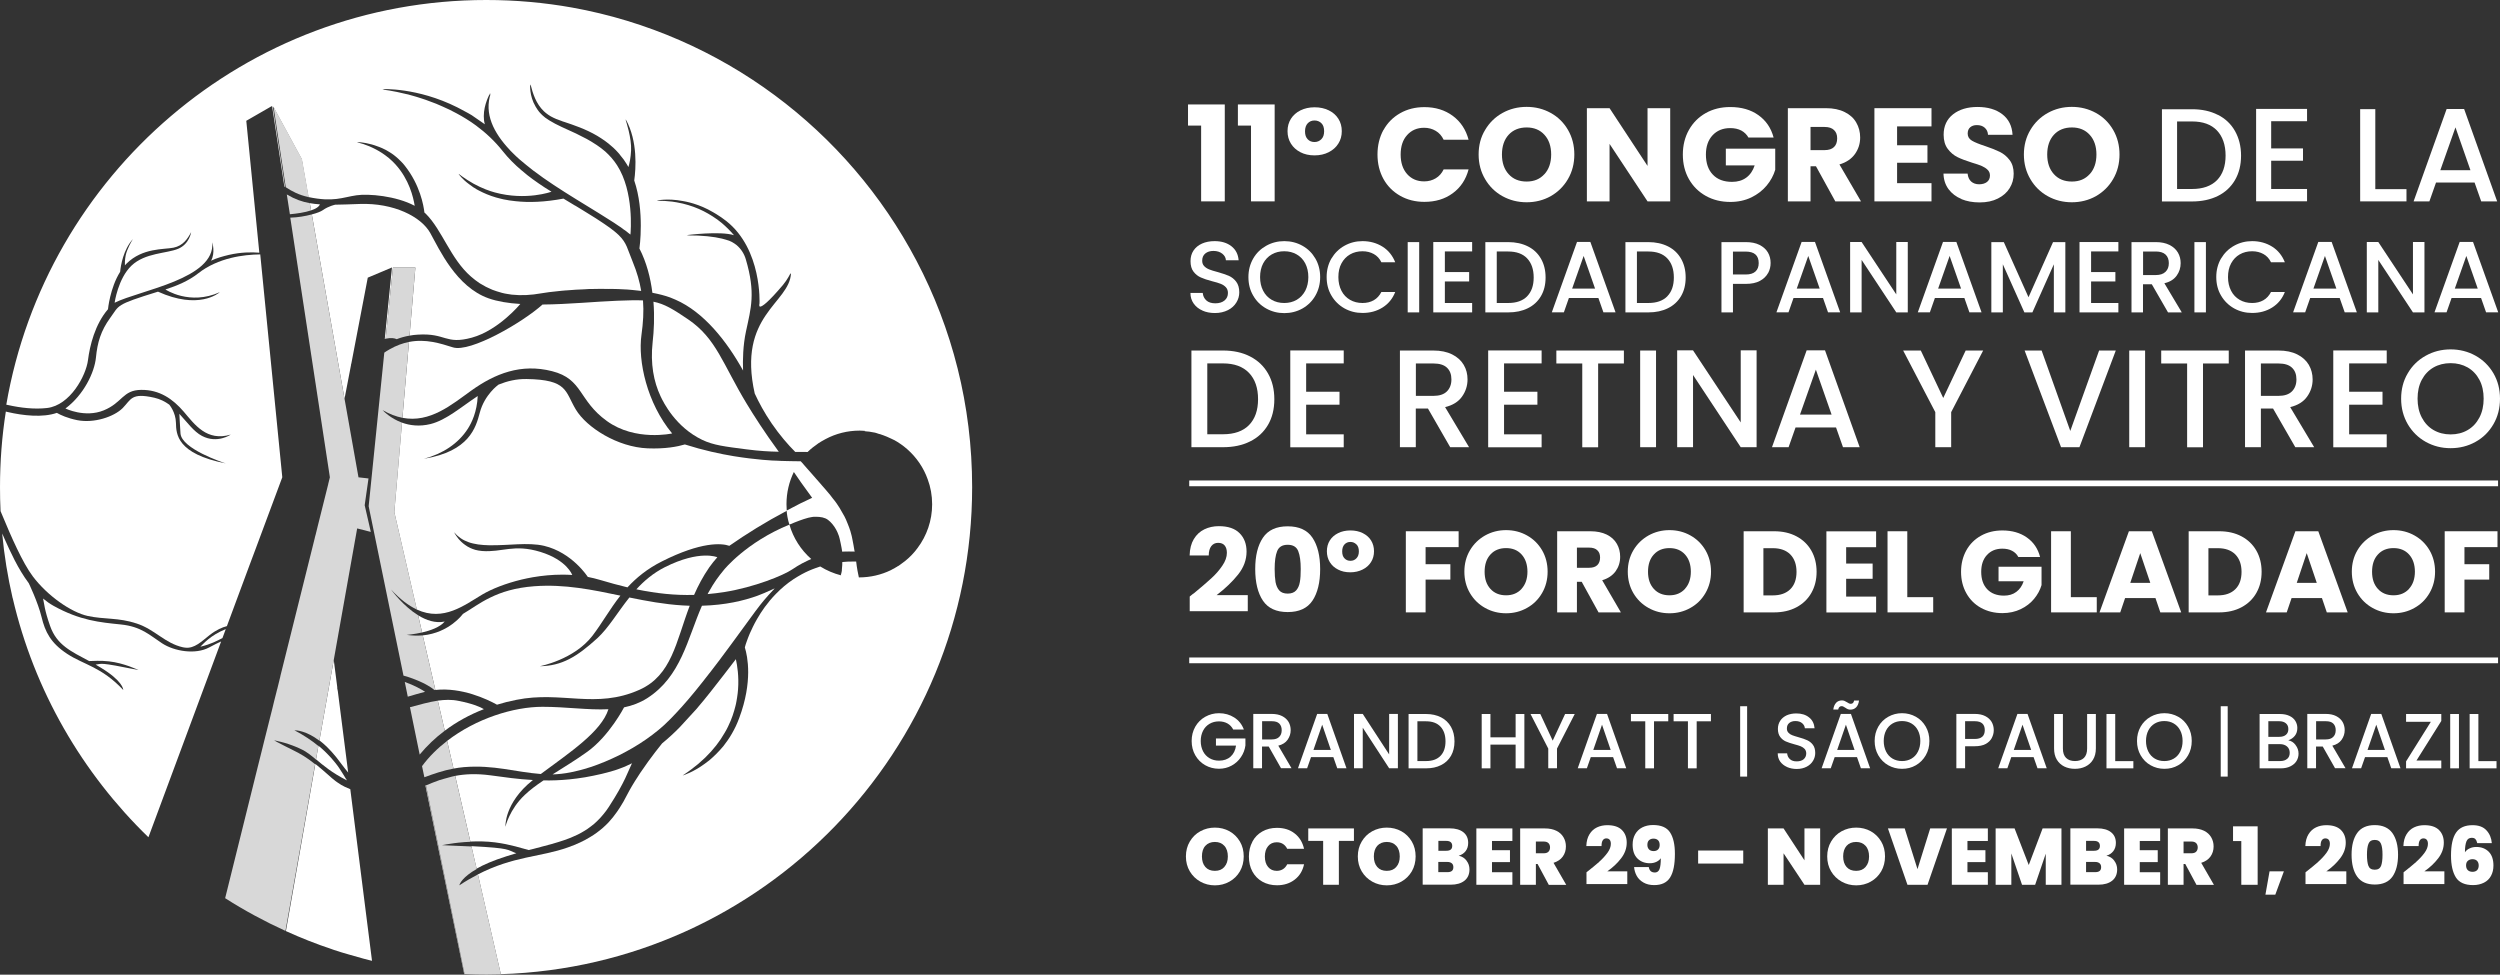 <?xml version="1.0" encoding="UTF-8"?>
<svg id="Camada_2" data-name="Camada 2" xmlns="http://www.w3.org/2000/svg" width="308.75" height="120.37" viewBox="0 0 308.75 120.37">
  <rect x="0" y="0" width="308.75" height="120.37" fill="#333333" stroke="none"/>
  <g id="PAN_RETINA" data-name="PAN RETINA">
    <g>
      <g>
        <path d="M146.72,15.51v-2.61h4.54v11.97h-2.92v-9.36h-1.62Z" style="fill: #fff;"/>
        <path d="M152.88,15.51v-2.61h4.54v11.97h-2.92v-9.36h-1.62Z" style="fill: #fff;"/>
        <path d="M159.43,14.67c.28-.44.67-.79,1.18-1.04.51-.25,1.09-.38,1.75-.38s1.24.13,1.75.38c.51.25.9.6,1.18,1.04.28.44.42.95.42,1.53s-.14,1.09-.43,1.54c-.28.45-.68.8-1.19,1.06-.51.26-1.09.39-1.75.39s-1.24-.13-1.74-.39c-.5-.26-.89-.61-1.17-1.06-.28-.45-.42-.96-.42-1.54s.14-1.09.42-1.53ZM163.19,15.22c-.23-.23-.51-.34-.85-.34s-.6.11-.83.34c-.22.23-.34.56-.34,1s.11.75.33.98c.22.23.5.34.84.34s.62-.12.85-.35c.23-.23.34-.56.34-.98,0-.44-.11-.77-.34-1Z" style="fill: #fff;"/>
        <path d="M170.86,16.06c.49-.89,1.18-1.58,2.06-2.08.88-.5,1.88-.75,2.99-.75,1.37,0,2.53.36,3.51,1.08.97.72,1.62,1.7,1.95,2.95h-3.08c-.23-.48-.55-.85-.98-1.1-.42-.25-.9-.38-1.43-.38-.86,0-1.56.3-2.1.9-.54.6-.8,1.4-.8,2.41s.27,1.81.8,2.41c.54.6,1.23.9,2.1.9.54,0,1.01-.13,1.43-.38.42-.25.75-.62.98-1.1h3.08c-.33,1.25-.98,2.23-1.95,2.94-.97.72-2.14,1.07-3.51,1.07-1.11,0-2.11-.25-2.99-.75-.88-.5-1.57-1.19-2.06-2.07-.49-.89-.74-1.9-.74-3.03s.25-2.15.74-3.04Z" style="fill: #fff;"/>
        <path d="M185.56,24.23c-.9-.5-1.62-1.2-2.15-2.11-.53-.9-.8-1.91-.8-3.04s.26-2.14.8-3.03c.53-.9,1.25-1.6,2.15-2.1.9-.5,1.89-.75,2.98-.75s2.07.25,2.98.75c.9.5,1.61,1.2,2.13,2.1.52.9.78,1.91.78,3.03s-.26,2.14-.79,3.04c-.52.9-1.24,1.6-2.13,2.11-.9.5-1.89.75-2.97.75s-2.07-.25-2.98-.75ZM190.74,21.51c.55-.61.83-1.42.83-2.43s-.28-1.83-.83-2.43c-.55-.61-1.29-.91-2.2-.91s-1.67.3-2.22.9c-.55.6-.83,1.42-.83,2.44s.28,1.83.83,2.43c.55.61,1.29.91,2.22.91s1.65-.31,2.2-.92Z" style="fill: #fff;"/>
        <path d="M206.27,24.87h-2.8l-4.69-7.1v7.1h-2.8v-11.51h2.8l4.69,7.13v-7.13h2.8v11.51Z" style="fill: #fff;"/>
        <path d="M215.94,17c-.21-.38-.51-.67-.89-.88-.39-.2-.84-.3-1.37-.3-.91,0-1.63.3-2.18.89s-.82,1.39-.82,2.38c0,1.06.29,1.89.86,2.48.57.6,1.36.89,2.37.89.69,0,1.27-.17,1.75-.52.48-.35.82-.85,1.04-1.51h-3.56v-2.07h6.1v2.61c-.21.7-.56,1.35-1.06,1.95-.5.6-1.13,1.09-1.89,1.46-.77.37-1.63.56-2.59.56-1.14,0-2.15-.25-3.04-.75-.89-.5-1.58-1.19-2.08-2.07s-.75-1.9-.75-3.03.25-2.15.75-3.04c.5-.89,1.19-1.58,2.07-2.08.88-.5,1.9-.75,3.03-.75,1.38,0,2.54.33,3.48,1,.94.67,1.57,1.59,1.88,2.77h-3.1Z" style="fill: #fff;"/>
        <path d="M226.66,24.87l-2.39-4.34h-.67v4.34h-2.8v-11.51h4.7c.91,0,1.68.16,2.32.48.64.32,1.12.75,1.43,1.3.32.55.48,1.17.48,1.84,0,.77-.22,1.45-.65,2.05-.43.6-1.07,1.03-1.91,1.28l2.66,4.56h-3.16ZM223.6,18.54h1.74c.51,0,.9-.13,1.16-.38.26-.25.39-.61.39-1.07s-.13-.78-.39-1.03c-.26-.25-.64-.38-1.16-.38h-1.74v2.85Z" style="fill: #fff;"/>
        <path d="M234.29,15.61v2.33h3.75v2.16h-3.75v2.52h4.25v2.25h-7.05v-11.51h7.05v2.25h-4.25Z" style="fill: #fff;"/>
        <path d="M242.25,24.58c-.67-.27-1.2-.68-1.6-1.21-.4-.54-.61-1.18-.63-1.93h2.98c.04.43.19.75.44.98.25.22.58.34.98.34s.74-.1.98-.29c.24-.19.36-.46.36-.8,0-.28-.1-.52-.29-.7-.19-.19-.43-.34-.7-.46-.28-.12-.67-.26-1.19-.41-.74-.23-1.35-.46-1.82-.69-.47-.23-.87-.57-1.21-1.02-.34-.45-.51-1.03-.51-1.75,0-1.07.39-1.91,1.16-2.52.78-.61,1.79-.91,3.03-.91s2.29.3,3.07.91c.78.61,1.19,1.45,1.25,2.53h-3.03c-.02-.37-.16-.66-.41-.88s-.57-.32-.97-.32c-.34,0-.61.09-.82.27-.21.18-.31.44-.31.78,0,.37.17.66.52.87.35.21.9.43,1.64.67.74.25,1.35.49,1.81.72.46.23.87.56,1.2,1,.34.44.51,1,.51,1.69s-.17,1.25-.5,1.79c-.33.54-.82.96-1.45,1.28-.63.32-1.38.48-2.25.48s-1.6-.14-2.26-.41Z" style="fill: #fff;"/>
        <path d="M252.9,24.23c-.9-.5-1.62-1.2-2.15-2.11-.53-.9-.8-1.91-.8-3.04s.27-2.14.8-3.03c.53-.9,1.25-1.6,2.15-2.1.9-.5,1.89-.75,2.97-.75s2.07.25,2.98.75c.9.5,1.61,1.2,2.13,2.1.52.9.78,1.91.78,3.03s-.26,2.14-.79,3.04c-.52.9-1.24,1.6-2.13,2.11-.9.5-1.89.75-2.97.75s-2.07-.25-2.97-.75ZM258.08,21.51c.55-.61.83-1.42.83-2.43s-.28-1.83-.83-2.43c-.55-.61-1.29-.91-2.2-.91s-1.67.3-2.22.9-.83,1.42-.83,2.44.28,1.83.83,2.43c.55.61,1.29.91,2.22.91s1.65-.31,2.2-.92Z" style="fill: #fff;"/>
        <path d="M273.91,14.18c.91.46,1.62,1.13,2.11,2s.75,1.88.75,3.04-.25,2.16-.75,3.02c-.5.85-1.2,1.51-2.11,1.96-.91.45-1.98.68-3.19.68h-3.72v-11.39h3.72c1.21,0,2.28.23,3.19.7ZM273.79,22.26c.71-.72,1.07-1.74,1.07-3.05s-.36-2.35-1.07-3.1c-.71-.74-1.73-1.11-3.07-1.11h-1.85v8.34h1.85c1.33,0,2.35-.36,3.07-1.08Z" style="fill: #fff;"/>
        <path d="M280.49,14.99v3.34h3.93v1.52h-3.93v3.49h4.43v1.52h-6.29v-11.41h6.29v1.52h-4.43Z" style="fill: #fff;"/>
        <path d="M293.35,23.36h3.85v1.51h-5.72v-11.39h1.87v9.88Z" style="fill: #fff;"/>
        <path d="M305.62,22.54h-4.77l-.82,2.33h-1.95l4.08-11.41h2.16l4.08,11.41h-1.97l-.82-2.33ZM305.1,21.02l-1.85-5.29-1.87,5.29h3.72Z" style="fill: #fff;"/>
        <path d="M148.52,38.36c-.47-.2-.83-.49-1.1-.87s-.4-.81-.4-1.31h1.52c.03.37.18.68.44.92.26.24.63.36,1.11.36s.87-.12,1.15-.36.41-.54.41-.92c0-.29-.09-.53-.26-.71s-.38-.32-.64-.42c-.25-.1-.61-.21-1.06-.32-.57-.15-1.03-.3-1.38-.46-.35-.15-.66-.39-.91-.72-.25-.32-.37-.76-.37-1.3,0-.5.12-.94.37-1.31.25-.37.6-.66,1.05-.86.45-.2.97-.3,1.56-.3.84,0,1.53.21,2.07.63.54.42.83,1,.89,1.73h-1.57c-.02-.32-.17-.59-.45-.81s-.64-.34-1.09-.34c-.41,0-.74.1-1,.31-.26.21-.39.51-.39.9,0,.27.08.49.24.66.16.17.37.31.62.41s.59.21,1.02.32c.57.16,1.04.32,1.4.47.36.16.67.4.92.73.25.33.38.77.38,1.32,0,.44-.12.86-.36,1.25-.24.39-.58.71-1.04.94s-.99.36-1.6.36c-.58,0-1.11-.1-1.57-.31Z" style="fill: #fff;"/>
        <path d="M156.38,38.1c-.68-.38-1.22-.91-1.61-1.59-.4-.68-.59-1.44-.59-2.29s.2-1.61.59-2.29.93-1.2,1.61-1.58c.68-.38,1.42-.57,2.23-.57s1.56.19,2.24.57c.68.38,1.21.91,1.6,1.58.39.67.59,1.44.59,2.29s-.2,1.61-.59,2.29c-.39.68-.93,1.21-1.6,1.59-.68.38-1.43.57-2.24.57s-1.55-.19-2.23-.57ZM160.14,37.03c.45-.26.8-.64,1.06-1.12.25-.49.38-1.05.38-1.69s-.13-1.2-.38-1.69c-.25-.48-.61-.85-1.06-1.11-.45-.26-.96-.39-1.54-.39s-1.09.13-1.54.39c-.45.26-.8.63-1.06,1.11-.25.48-.38,1.04-.38,1.69s.13,1.21.38,1.69c.25.49.61.86,1.06,1.12s.96.39,1.54.39,1.09-.13,1.54-.39Z" style="fill: #fff;"/>
        <path d="M164.43,31.93c.4-.67.93-1.2,1.61-1.58.68-.38,1.42-.57,2.23-.57.92,0,1.75.23,2.47.68.72.45,1.24,1.1,1.57,1.93h-1.71c-.22-.46-.54-.8-.94-1.02s-.86-.34-1.39-.34c-.57,0-1.09.13-1.54.39-.45.26-.8.63-1.06,1.11s-.38,1.04-.38,1.69.13,1.2.38,1.69.61.86,1.06,1.12.96.39,1.54.39c.52,0,.99-.11,1.39-.34s.71-.57.94-1.02h1.71c-.32.83-.85,1.47-1.57,1.92-.72.45-1.54.67-2.47.67-.82,0-1.56-.19-2.24-.57-.67-.38-1.21-.91-1.6-1.58-.4-.67-.59-1.44-.59-2.29s.2-1.61.59-2.29Z" style="fill: #fff;"/>
        <path d="M175.27,29.9v8.68h-1.42v-8.68h1.42Z" style="fill: #fff;"/>
        <path d="M178.44,31.05v2.55h3v1.16h-3v2.66h3.37v1.16h-4.8v-8.69h4.8v1.16h-3.37Z" style="fill: #fff;"/>
        <path d="M188.7,30.43c.7.35,1.23.86,1.61,1.52.38.66.57,1.43.57,2.32s-.19,1.65-.57,2.3c-.38.65-.92,1.15-1.61,1.49-.7.35-1.5.52-2.43.52h-2.83v-8.68h2.83c.92,0,1.73.18,2.43.53ZM188.6,36.59c.54-.55.81-1.32.81-2.32s-.27-1.79-.81-2.36c-.54-.57-1.32-.85-2.34-.85h-1.41v6.36h1.41c1.02,0,1.79-.27,2.34-.82Z" style="fill: #fff;"/>
        <path d="M197.39,36.8h-3.63l-.62,1.77h-1.49l3.11-8.69h1.65l3.11,8.69h-1.5l-.62-1.77ZM196.99,35.64l-1.41-4.03-1.42,4.03h2.83Z" style="fill: #fff;"/>
        <path d="M206,30.43c.7.35,1.23.86,1.61,1.52.38.66.57,1.43.57,2.32s-.19,1.65-.57,2.3c-.38.65-.92,1.15-1.61,1.49-.7.35-1.5.52-2.43.52h-2.83v-8.68h2.83c.92,0,1.73.18,2.43.53ZM205.91,36.59c.54-.55.81-1.32.81-2.32s-.27-1.79-.81-2.36c-.54-.57-1.32-.85-2.34-.85h-1.41v6.36h1.41c1.02,0,1.79-.27,2.34-.82Z" style="fill: #fff;"/>
        <path d="M218.35,33.73c-.21.39-.54.71-1,.96s-1.04.37-1.76.37h-1.57v3.52h-1.42v-8.68h3c.67,0,1.23.11,1.69.34.46.23.81.54,1.04.93.23.39.34.83.34,1.31,0,.44-.1.86-.31,1.25ZM216.8,33.53c.27-.25.4-.59.4-1.04,0-.95-.54-1.42-1.61-1.42h-1.57v2.83h1.57c.54,0,.94-.12,1.21-.37Z" style="fill: #fff;"/>
        <path d="M225.13,36.8h-3.63l-.62,1.77h-1.49l3.11-8.69h1.65l3.11,8.69h-1.5l-.62-1.77ZM224.73,35.64l-1.41-4.03-1.42,4.03h2.83Z" style="fill: #fff;"/>
        <path d="M235.61,38.58h-1.42l-4.28-6.48v6.48h-1.42v-8.69h1.42l4.28,6.47v-6.47h1.42v8.69Z" style="fill: #fff;"/>
        <path d="M242.59,36.8h-3.63l-.62,1.77h-1.49l3.11-8.69h1.65l3.11,8.69h-1.5l-.62-1.77ZM242.19,35.64l-1.41-4.03-1.42,4.03h2.83Z" style="fill: #fff;"/>
        <path d="M255.07,29.9v8.68h-1.42v-5.94l-2.65,5.94h-.99l-2.66-5.94v5.94h-1.42v-8.68h1.54l3.05,6.81,3.03-6.81h1.52Z" style="fill: #fff;"/>
        <path d="M258.25,31.05v2.55h3v1.16h-3v2.66h3.37v1.16h-4.8v-8.69h4.8v1.16h-3.37Z" style="fill: #fff;"/>
        <path d="M267.75,38.58l-2-3.47h-1.09v3.47h-1.42v-8.68h3c.67,0,1.23.12,1.69.35.46.23.81.55,1.04.94.23.39.34.83.34,1.31,0,.57-.16,1.08-.49,1.54-.33.46-.83.78-1.52.94l2.15,3.6h-1.7ZM264.66,33.97h1.57c.53,0,.93-.13,1.21-.4s.41-.62.41-1.07-.13-.8-.4-1.06c-.27-.25-.67-.38-1.21-.38h-1.57v2.91Z" style="fill: #fff;"/>
        <path d="M272.43,29.9v8.68h-1.42v-8.68h1.42Z" style="fill: #fff;"/>
        <path d="M274.3,31.93c.4-.67.93-1.2,1.61-1.58.68-.38,1.42-.57,2.23-.57.92,0,1.75.23,2.47.68.72.45,1.24,1.1,1.57,1.93h-1.71c-.22-.46-.54-.8-.94-1.02s-.86-.34-1.39-.34c-.57,0-1.09.13-1.54.39-.45.26-.8.63-1.06,1.11s-.38,1.04-.38,1.69.13,1.2.38,1.69.61.86,1.06,1.12.96.39,1.54.39c.52,0,.99-.11,1.39-.34s.71-.57.94-1.02h1.71c-.32.83-.85,1.47-1.57,1.92-.72.45-1.54.67-2.47.67-.82,0-1.56-.19-2.24-.57-.67-.38-1.21-.91-1.6-1.58-.4-.67-.59-1.44-.59-2.29s.2-1.61.59-2.29Z" style="fill: #fff;"/>
        <path d="M288.94,36.8h-3.63l-.62,1.77h-1.49l3.11-8.69h1.65l3.11,8.69h-1.5l-.62-1.77ZM288.54,35.64l-1.41-4.03-1.42,4.03h2.83Z" style="fill: #fff;"/>
        <path d="M299.42,38.58h-1.42l-4.28-6.48v6.48h-1.42v-8.69h1.42l4.28,6.47v-6.47h1.42v8.69Z" style="fill: #fff;"/>
        <path d="M306.4,36.8h-3.63l-.62,1.77h-1.49l3.11-8.69h1.65l3.11,8.69h-1.5l-.62-1.77ZM306,35.64l-1.41-4.03-1.42,4.03h2.83Z" style="fill: #fff;"/>
        <path d="M154.38,44.02c.96.49,1.7,1.19,2.22,2.1s.78,1.97.78,3.19-.26,2.27-.78,3.16c-.52.89-1.26,1.58-2.22,2.05-.96.48-2.07.71-3.34.71h-3.9v-11.94h3.9c1.27,0,2.39.24,3.34.73ZM154.25,52.5c.74-.76,1.12-1.82,1.12-3.2s-.37-2.47-1.12-3.25c-.75-.78-1.82-1.17-3.21-1.17h-1.94v8.75h1.94c1.4,0,2.47-.38,3.21-1.13Z" style="fill: #fff;"/>
        <path d="M161.31,44.87v3.51h4.12v1.6h-4.12v3.66h4.64v1.6h-6.6v-11.96h6.6v1.6h-4.64Z" style="fill: #fff;"/>
        <path d="M179.1,55.23l-2.75-4.78h-1.5v4.78h-1.96v-11.94h4.12c.92,0,1.69.16,2.33.48.64.32,1.11.75,1.43,1.29.32.54.47,1.14.47,1.8,0,.78-.23,1.49-.68,2.12-.45.64-1.15,1.07-2.09,1.3l2.96,4.95h-2.34ZM174.86,48.89h2.17c.73,0,1.29-.18,1.66-.55.37-.37.56-.86.56-1.48s-.18-1.1-.55-1.45-.92-.52-1.67-.52h-2.17v4Z" style="fill: #fff;"/>
        <path d="M185.75,44.87v3.51h4.12v1.6h-4.12v3.66h4.64v1.6h-6.6v-11.96h6.6v1.6h-4.64Z" style="fill: #fff;"/>
        <path d="M200.55,43.29v1.6h-3.18v10.35h-1.96v-10.35h-3.2v-1.6h8.34Z" style="fill: #fff;"/>
        <path d="M204.52,43.29v11.94h-1.96v-11.94h1.96Z" style="fill: #fff;"/>
        <path d="M216.94,55.23h-1.96l-5.89-8.92v8.92h-1.96v-11.96h1.96l5.89,8.9v-8.9h1.96v11.96Z" style="fill: #fff;"/>
        <path d="M226.75,52.79h-5l-.86,2.44h-2.05l4.28-11.96h2.27l4.28,11.96h-2.06l-.86-2.44ZM226.2,51.2l-1.94-5.55-1.96,5.55h3.9Z" style="fill: #fff;"/>
        <path d="M244.92,43.29l-3.95,7.61v4.33h-1.96v-4.33l-3.97-7.61h2.18l2.77,5.86,2.77-5.86h2.17Z" style="fill: #fff;"/>
        <path d="M261.3,43.29l-4.49,11.94h-2.27l-4.5-11.94h2.1l3.54,9.93,3.56-9.93h2.06Z" style="fill: #fff;"/>
        <path d="M264.92,43.29v11.94h-1.96v-11.94h1.96Z" style="fill: #fff;"/>
        <path d="M275.25,43.29v1.6h-3.18v10.35h-1.96v-10.35h-3.2v-1.6h8.34Z" style="fill: #fff;"/>
        <path d="M283.47,55.23l-2.75-4.78h-1.5v4.78h-1.96v-11.94h4.12c.92,0,1.69.16,2.33.48.64.32,1.11.75,1.43,1.29.31.54.47,1.14.47,1.8,0,.78-.23,1.49-.68,2.12-.45.64-1.15,1.07-2.09,1.3l2.96,4.95h-2.34ZM279.22,48.89h2.17c.73,0,1.29-.18,1.66-.55.37-.37.56-.86.56-1.48s-.18-1.1-.55-1.45c-.37-.35-.92-.52-1.67-.52h-2.17v4Z" style="fill: #fff;"/>
        <path d="M290.12,44.87v3.51h4.12v1.6h-4.12v3.66h4.64v1.6h-6.6v-11.96h6.6v1.6h-4.64Z" style="fill: #fff;"/>
        <path d="M299.58,54.57c-.93-.52-1.67-1.25-2.22-2.18-.54-.93-.82-1.98-.82-3.15s.27-2.22.82-3.14c.54-.93,1.28-1.65,2.22-2.17.93-.52,1.96-.78,3.07-.78s2.15.26,3.08.78c.93.52,1.67,1.25,2.21,2.17.54.93.81,1.98.81,3.14s-.27,2.22-.81,3.15c-.54.93-1.27,1.66-2.21,2.18-.93.52-1.96.78-3.08.78s-2.13-.26-3.07-.78ZM304.76,53.11c.62-.36,1.1-.88,1.45-1.55.35-.67.52-1.45.52-2.33s-.17-1.66-.52-2.32c-.35-.66-.83-1.17-1.45-1.53-.62-.35-1.32-.53-2.11-.53s-1.5.18-2.11.53c-.62.36-1.1.87-1.45,1.53-.35.66-.52,1.44-.52,2.32s.17,1.66.52,2.33c.35.67.83,1.19,1.45,1.55.62.36,1.32.54,2.11.54s1.5-.18,2.11-.54Z" style="fill: #fff;"/>
        <path d="M147.39,73.32c.93-.77,1.67-1.4,2.21-1.9.54-.49.99-1.01,1.36-1.56.37-.54.56-1.07.56-1.58,0-.39-.09-.69-.27-.91-.18-.22-.45-.33-.81-.33s-.64.14-.85.41c-.2.27-.31.65-.31,1.15h-2.36c.02-.81.19-1.48.52-2.03.33-.54.76-.94,1.3-1.2.54-.26,1.13-.39,1.79-.39,1.13,0,1.99.29,2.56.87.58.58.86,1.34.86,2.27,0,1.02-.35,1.96-1.04,2.83s-1.58,1.72-2.66,2.55h3.85v1.98h-7.17v-1.81c.32-.26.47-.38.44-.36Z" style="fill: #fff;"/>
        <path d="M155.97,66.41c.63-.94,1.65-1.41,3.06-1.41s2.43.47,3.06,1.41c.63.94.95,2.23.95,3.87s-.32,2.96-.95,3.9c-.63.94-1.65,1.41-3.06,1.41s-2.43-.47-3.06-1.41c-.63-.94-.95-2.24-.95-3.9s.32-2.93.95-3.87ZM160.33,68.06c-.21-.52-.64-.78-1.3-.78s-1.09.26-1.3.78c-.21.52-.31,1.26-.31,2.22,0,.65.04,1.18.11,1.61.08.42.23.77.46,1.03.23.26.58.39,1.04.39s.8-.13,1.04-.39c.23-.26.39-.6.46-1.03.08-.42.11-.96.11-1.61,0-.96-.1-1.7-.31-2.22Z" style="fill: #fff;"/>
        <path d="M164.23,66.75c.24-.39.59-.69,1.03-.91.44-.22.95-.33,1.52-.33s1.08.11,1.52.33c.44.22.79.52,1.03.91.24.39.36.83.36,1.33s-.12.95-.37,1.34c-.25.39-.59.7-1.04.92-.44.22-.95.34-1.52.34s-1.08-.11-1.51-.34c-.44-.22-.78-.53-1.02-.92-.24-.39-.36-.84-.36-1.34s.12-.95.36-1.33ZM167.51,67.23c-.2-.2-.45-.3-.74-.3s-.53.1-.72.3-.29.49-.29.87.09.66.29.86c.19.2.43.3.73.3s.54-.1.74-.31c.2-.2.3-.49.3-.85,0-.38-.1-.67-.3-.87Z" style="fill: #fff;"/>
        <path d="M180.14,65.61v1.96h-4.08v2.11h3.06v1.9h-3.06v4.05h-2.44v-10.02h6.52Z" style="fill: #fff;"/>
        <path d="M183.41,75.08c-.79-.44-1.41-1.05-1.87-1.83s-.69-1.67-.69-2.65.23-1.86.69-2.64,1.09-1.39,1.87-1.83c.79-.44,1.65-.66,2.59-.66s1.81.22,2.59.66c.79.44,1.4,1.05,1.86,1.83.45.78.68,1.66.68,2.64s-.23,1.86-.69,2.65-1.08,1.4-1.86,1.83c-.78.44-1.64.66-2.58.66s-1.81-.22-2.59-.66ZM187.92,72.71c.48-.53.72-1.24.72-2.11s-.24-1.59-.72-2.12c-.48-.53-1.12-.79-1.92-.79s-1.45.26-1.93.79c-.48.52-.72,1.23-.72,2.13s.24,1.59.72,2.12c.48.53,1.13.79,1.93.79s1.44-.27,1.92-.8Z" style="fill: #fff;"/>
        <path d="M197.42,75.63l-2.08-3.78h-.59v3.78h-2.44v-10.02h4.1c.79,0,1.46.14,2.02.41.56.28.97.65,1.25,1.14.28.48.41,1.02.41,1.61,0,.67-.19,1.26-.56,1.78-.38.52-.93.89-1.66,1.11l2.31,3.97h-2.76ZM194.75,70.12h1.51c.45,0,.78-.11,1.01-.33.22-.22.34-.53.34-.93s-.11-.68-.34-.9c-.22-.22-.56-.33-1.01-.33h-1.51v2.48Z" style="fill: #fff;"/>
        <path d="M203.59,75.08c-.79-.44-1.41-1.05-1.87-1.83-.46-.79-.69-1.67-.69-2.65s.23-1.86.69-2.64c.46-.78,1.09-1.39,1.87-1.83.79-.44,1.65-.66,2.59-.66s1.81.22,2.59.66c.79.44,1.4,1.05,1.86,1.83.45.78.68,1.66.68,2.64s-.23,1.86-.69,2.65-1.08,1.4-1.86,1.83c-.78.44-1.64.66-2.58.66s-1.81-.22-2.59-.66ZM208.1,72.71c.48-.53.72-1.24.72-2.11s-.24-1.59-.72-2.12c-.48-.53-1.12-.79-1.92-.79s-1.45.26-1.93.79c-.48.52-.72,1.23-.72,2.13s.24,1.59.72,2.12c.48.53,1.13.79,1.93.79s1.44-.27,1.92-.8Z" style="fill: #fff;"/>
        <path d="M221.87,66.24c.79.42,1.4,1.01,1.83,1.76s.65,1.63.65,2.62-.22,1.85-.65,2.61c-.43.76-1.05,1.35-1.84,1.77-.79.42-1.72.63-2.76.63h-3.76v-10.02h3.76c1.06,0,1.98.21,2.77.63ZM221.1,72.77c.51-.5.77-1.22.77-2.14s-.26-1.64-.77-2.16c-.51-.51-1.23-.77-2.16-.77h-1.16v5.83h1.16c.92,0,1.64-.25,2.16-.76Z" style="fill: #fff;"/>
        <path d="M228,67.57v2.03h3.27v1.88h-3.27v2.2h3.7v1.96h-6.14v-10.02h6.14v1.96h-3.7Z" style="fill: #fff;"/>
        <path d="M235.55,73.75h3.2v1.88h-5.64v-10.02h2.44v8.14Z" style="fill: #fff;"/>
        <path d="M249.26,68.78c-.18-.33-.44-.59-.78-.76-.34-.18-.74-.26-1.19-.26-.79,0-1.42.26-1.9.78-.48.52-.71,1.21-.71,2.08,0,.92.25,1.64.75,2.16.5.52,1.19.78,2.06.78.6,0,1.11-.15,1.52-.46.41-.3.72-.74.91-1.31h-3.1v-1.8h5.31v2.27c-.18.61-.49,1.18-.92,1.7-.43.52-.98.95-1.65,1.27-.67.32-1.42.49-2.26.49-.99,0-1.87-.22-2.65-.65-.78-.43-1.38-1.04-1.81-1.81-.43-.77-.65-1.65-.65-2.64s.22-1.87.65-2.65c.43-.78,1.04-1.38,1.81-1.81.77-.43,1.65-.65,2.64-.65,1.2,0,2.21.29,3.03.87.82.58,1.37,1.38,1.63,2.41h-2.7Z" style="fill: #fff;"/>
        <path d="M255.75,73.75h3.2v1.88h-5.64v-10.02h2.44v8.14Z" style="fill: #fff;"/>
        <path d="M266.19,73.86h-3.74l-.6,1.77h-2.56l3.63-10.02h2.83l3.63,10.02h-2.58l-.6-1.77ZM265.56,71.98l-1.24-3.67-1.23,3.67h2.47Z" style="fill: #fff;"/>
        <path d="M276.83,66.24c.79.42,1.4,1.01,1.83,1.76s.65,1.63.65,2.62-.22,1.85-.65,2.61c-.43.76-1.05,1.35-1.84,1.77-.79.42-1.72.63-2.76.63h-3.76v-10.02h3.76c1.06,0,1.98.21,2.77.63ZM276.06,72.77c.51-.5.77-1.22.77-2.14s-.26-1.64-.77-2.16c-.51-.51-1.23-.77-2.16-.77h-1.16v5.83h1.16c.92,0,1.64-.25,2.16-.76Z" style="fill: #fff;"/>
        <path d="M286.75,73.86h-3.74l-.6,1.77h-2.56l3.63-10.02h2.83l3.63,10.02h-2.58l-.6-1.77ZM286.12,71.98l-1.24-3.67-1.23,3.67h2.47Z" style="fill: #fff;"/>
        <path d="M293.01,75.08c-.79-.44-1.41-1.05-1.87-1.83-.46-.79-.69-1.67-.69-2.65s.23-1.86.69-2.64c.46-.78,1.09-1.39,1.87-1.83.79-.44,1.65-.66,2.59-.66s1.81.22,2.59.66c.79.44,1.4,1.05,1.86,1.83.45.78.68,1.66.68,2.64s-.23,1.86-.69,2.65-1.08,1.4-1.86,1.83c-.78.44-1.64.66-2.58.66s-1.81-.22-2.59-.66ZM297.52,72.71c.48-.53.72-1.24.72-2.11s-.24-1.59-.72-2.12c-.48-.53-1.12-.79-1.92-.79s-1.45.26-1.93.79c-.48.52-.72,1.23-.72,2.13s.24,1.59.72,2.12c.48.53,1.13.79,1.93.79s1.44-.27,1.92-.8Z" style="fill: #fff;"/>
        <path d="M308.44,65.61v1.96h-4.08v2.11h3.06v1.9h-3.06v4.05h-2.44v-10.02h6.52Z" style="fill: #fff;"/>
        <polyline points="308.51 81.91 146.87 81.91 146.87 81.2 308.51 81.2" style="fill: #fff;"/>
        <polyline points="308.51 60.05 146.87 60.05 146.87 59.34 308.51 59.34" style="fill: #fff;"/>
        <path d="M152.31,90.11c-.17-.33-.41-.59-.71-.76-.3-.17-.66-.26-1.05-.26-.44,0-.83.1-1.17.3-.34.2-.61.48-.8.85-.19.37-.29.79-.29,1.27s.1.91.29,1.28c.19.37.46.65.8.85s.73.3,1.17.3c.59,0,1.07-.17,1.43-.5.37-.33.59-.79.67-1.36h-2.48v-.88h3.64v.86c-.07.52-.25,1-.55,1.44-.29.44-.68.79-1.15,1.05-.47.26-1,.39-1.57.39-.62,0-1.19-.15-1.7-.44s-.92-.7-1.22-1.22c-.3-.52-.45-1.11-.45-1.77s.15-1.24.45-1.77c.3-.52.71-.93,1.23-1.22.52-.29,1.08-.44,1.7-.44.7,0,1.33.18,1.88.53.55.35.95.85,1.19,1.49h-1.3Z" style="fill: #fff;"/>
        <path d="M158.21,94.88l-1.52-2.68h-.83v2.68h-1.08v-6.71h2.28c.51,0,.94.09,1.29.27s.61.42.79.72c.17.3.26.64.26,1.01,0,.44-.13.83-.38,1.19s-.64.6-1.15.73l1.63,2.78h-1.29ZM155.86,91.32h1.2c.41,0,.71-.1.92-.31.21-.21.31-.48.31-.83s-.1-.62-.3-.82c-.2-.2-.51-.29-.92-.29h-1.2v2.25Z" style="fill: #fff;"/>
        <path d="M164.67,93.51h-2.76l-.48,1.37h-1.13l2.37-6.71h1.25l2.37,6.71h-1.14l-.48-1.37ZM164.36,92.62l-1.07-3.12-1.08,3.12h2.16Z" style="fill: #fff;"/>
        <path d="M172.64,94.88h-1.08l-3.26-5.01v5.01h-1.08v-6.71h1.08l3.26,5v-5h1.08v6.71Z" style="fill: #fff;"/>
        <path d="M177.97,88.59c.53.27.94.67,1.23,1.18.29.51.43,1.11.43,1.79s-.14,1.27-.43,1.78c-.29.5-.7.89-1.23,1.15-.53.27-1.14.4-1.85.4h-2.16v-6.71h2.16c.7,0,1.32.14,1.85.41ZM177.9,93.35c.41-.42.62-1.02.62-1.79s-.21-1.39-.62-1.82c-.41-.44-1-.66-1.78-.66h-1.07v4.91h1.07c.77,0,1.36-.21,1.78-.64Z" style="fill: #fff;"/>
        <path d="M188.26,88.18v6.71h-1.08v-2.93h-3.11v2.93h-1.08v-6.71h1.08v2.88h3.11v-2.88h1.08Z" style="fill: #fff;"/>
        <path d="M194.48,88.18l-2.19,4.27v2.43h-1.08v-2.43l-2.19-4.27h1.21l1.53,3.29,1.53-3.29h1.2Z" style="fill: #fff;"/>
        <path d="M199.22,93.51h-2.76l-.48,1.37h-1.13l2.37-6.71h1.25l2.37,6.71h-1.14l-.48-1.37ZM198.92,92.62l-1.07-3.12-1.08,3.12h2.16Z" style="fill: #fff;"/>
        <path d="M206.03,88.18v.9h-1.76v5.81h-1.08v-5.81h-1.77v-.9h4.61Z" style="fill: #fff;"/>
        <path d="M211.3,88.18v.9h-1.76v5.81h-1.08v-5.81h-1.77v-.9h4.61Z" style="fill: #fff;"/>
        <path d="M215.77,95.91h-.86v-8.69h.86v8.69Z" style="fill: #fff;"/>
        <path d="M220.69,94.72c-.35-.16-.63-.38-.84-.67-.2-.29-.3-.63-.3-1.01h1.16c.03.29.14.53.34.71.2.19.48.28.84.28s.67-.09.87-.27.31-.42.31-.71c0-.22-.07-.41-.19-.55-.13-.14-.29-.25-.48-.33-.19-.08-.46-.16-.8-.25-.43-.12-.78-.23-1.05-.35-.27-.12-.5-.3-.69-.55-.19-.25-.29-.59-.29-1,0-.39.1-.72.29-1.01.19-.29.46-.51.8-.67.34-.15.74-.23,1.19-.23.64,0,1.16.16,1.57.49.41.32.63.77.68,1.34h-1.2c-.02-.24-.13-.45-.34-.63-.21-.17-.48-.26-.83-.26-.31,0-.56.08-.76.24-.2.16-.29.39-.29.69,0,.21.06.37.19.51s.28.24.47.31.45.16.78.25c.44.12.79.24,1.07.37s.51.31.7.56c.19.25.29.59.29,1.02,0,.34-.09.66-.27.96-.18.3-.44.55-.79.73-.35.18-.75.28-1.22.28-.44,0-.84-.08-1.2-.24Z" style="fill: #fff;"/>
        <path d="M229.34,93.51h-2.76l-.48,1.37h-1.13l2.37-6.71h1.25l2.37,6.71h-1.14l-.48-1.37ZM226.77,86.78c.19-.19.43-.28.71-.28.12,0,.22.02.31.06.09.04.2.1.32.17.1.06.18.11.24.14.07.03.14.05.22.05.11,0,.2-.03.27-.1.07-.07.12-.17.14-.3h.61c-.05.37-.17.65-.36.84-.19.19-.43.28-.71.28-.12,0-.23-.02-.32-.06-.09-.04-.2-.1-.31-.18-.11-.07-.2-.12-.26-.15-.06-.03-.13-.04-.2-.04-.11,0-.2.04-.27.11-.07.07-.12.17-.14.31h-.61c.05-.37.17-.65.36-.84ZM229.04,92.62l-1.07-3.12-1.08,3.12h2.16Z" style="fill: #fff;"/>
        <path d="M233.2,94.51c-.52-.29-.92-.7-1.23-1.23-.3-.52-.45-1.11-.45-1.77s.15-1.24.45-1.77c.3-.52.71-.93,1.23-1.22.52-.29,1.08-.44,1.7-.44s1.19.15,1.71.44.92.7,1.22,1.22c.3.52.45,1.11.45,1.77s-.15,1.25-.45,1.77c-.3.52-.7.93-1.22,1.23s-1.08.44-1.71.44-1.18-.15-1.7-.44ZM236.07,93.69c.34-.2.61-.49.8-.87.19-.38.29-.81.29-1.31s-.1-.93-.29-1.3c-.19-.37-.46-.66-.8-.86-.34-.2-.73-.3-1.17-.3s-.83.1-1.17.3c-.34.2-.61.49-.8.86-.19.37-.29.81-.29,1.3s.1.93.29,1.31c.19.38.46.67.8.87.34.2.73.3,1.17.3s.83-.1,1.17-.3Z" style="fill: #fff;"/>
        <path d="M245.99,91.14c-.16.3-.41.55-.76.74-.35.19-.8.28-1.34.28h-1.2v2.72h-1.08v-6.71h2.28c.51,0,.94.09,1.29.27s.61.42.79.72c.17.3.26.64.26,1.01,0,.34-.08.66-.24.96ZM244.82,90.98c.2-.19.3-.46.3-.81,0-.73-.41-1.1-1.23-1.1h-1.2v2.19h1.2c.41,0,.72-.09.92-.28Z" style="fill: #fff;"/>
        <path d="M251.15,93.51h-2.76l-.48,1.37h-1.13l2.37-6.71h1.25l2.37,6.71h-1.14l-.48-1.37ZM250.85,92.62l-1.07-3.12-1.08,3.12h2.16Z" style="fill: #fff;"/>
        <path d="M254.77,88.18v4.27c0,.51.13.89.39,1.15.26.26.63.39,1.1.39s.84-.13,1.11-.39c.26-.26.39-.64.39-1.15v-4.27h1.08v4.25c0,.55-.12,1.01-.35,1.39-.23.38-.55.66-.94.85-.39.19-.83.28-1.3.28s-.91-.09-1.3-.28c-.39-.19-.7-.47-.93-.85-.23-.38-.34-.84-.34-1.39v-4.25h1.08Z" style="fill: #fff;"/>
        <path d="M261.24,94h2.23v.89h-3.32v-6.71h1.08v5.82Z" style="fill: #fff;"/>
        <path d="M265.6,94.51c-.52-.29-.92-.7-1.23-1.23-.3-.52-.45-1.11-.45-1.77s.15-1.24.45-1.77c.3-.52.71-.93,1.23-1.22.52-.29,1.08-.44,1.7-.44s1.19.15,1.71.44.92.7,1.22,1.22c.3.52.45,1.11.45,1.77s-.15,1.25-.45,1.77c-.3.52-.7.93-1.22,1.23s-1.08.44-1.71.44-1.18-.15-1.7-.44ZM268.46,93.69c.34-.2.61-.49.8-.87.19-.38.29-.81.29-1.31s-.1-.93-.29-1.3c-.19-.37-.46-.66-.8-.86-.34-.2-.73-.3-1.17-.3s-.83.1-1.17.3c-.34.2-.61.49-.8.86-.19.37-.29.81-.29,1.3s.1.93.29,1.31c.19.38.46.67.8.87.34.2.73.3,1.17.3s.83-.1,1.17-.3Z" style="fill: #fff;"/>
        <path d="M275.12,95.91h-.86v-8.69h.86v8.69Z" style="fill: #fff;"/>
        <path d="M283.5,92.01c.25.32.37.67.37,1.07,0,.34-.09.65-.26.92-.17.27-.43.49-.76.65-.33.16-.71.24-1.15.24h-2.64v-6.71h2.52c.45,0,.84.08,1.16.23.32.15.57.36.73.62s.25.55.25.87c0,.39-.1.71-.3.96-.2.26-.48.45-.82.57.35.06.66.25.9.57ZM280.14,91h1.34c.35,0,.63-.08.83-.25.2-.16.3-.4.3-.71s-.1-.54-.3-.71c-.2-.17-.48-.26-.83-.26h-1.34v1.92ZM282.47,93.72c.21-.18.31-.43.31-.75s-.11-.59-.33-.78-.52-.29-.88-.29h-1.43v2.09h1.46c.37,0,.66-.09.86-.27Z" style="fill: #fff;"/>
        <path d="M288.38,94.88l-1.52-2.68h-.83v2.68h-1.08v-6.71h2.28c.51,0,.94.09,1.29.27s.61.42.79.72c.17.3.26.64.26,1.01,0,.44-.13.83-.38,1.19-.25.36-.64.6-1.15.73l1.63,2.78h-1.29ZM286.03,91.32h1.2c.41,0,.71-.1.92-.31.21-.21.31-.48.31-.83s-.1-.62-.3-.82c-.2-.2-.51-.29-.92-.29h-1.2v2.25Z" style="fill: #fff;"/>
        <path d="M294.84,93.51h-2.76l-.48,1.37h-1.13l2.37-6.71h1.25l2.37,6.71h-1.14l-.48-1.37ZM294.54,92.62l-1.07-3.12-1.08,3.12h2.16Z" style="fill: #fff;"/>
        <path d="M298.43,93.93h3.07v.96h-4.35v-.86l3.06-4.89h-3.06v-.96h4.35v.86l-3.07,4.89Z" style="fill: #fff;"/>
        <path d="M303.68,88.18v6.71h-1.08v-6.71h1.08Z" style="fill: #fff;"/>
        <path d="M306.09,94h2.23v.89h-3.32v-6.71h1.08v5.82Z" style="fill: #fff;"/>
        <path d="M148.24,108.88c-.55-.31-.98-.73-1.3-1.27-.32-.54-.48-1.16-.48-1.84s.16-1.3.48-1.84c.32-.54.75-.97,1.3-1.27.55-.3,1.15-.45,1.8-.45s1.26.15,1.8.45c.54.3.97.73,1.29,1.27.32.54.47,1.16.47,1.84s-.16,1.3-.47,1.84-.75.97-1.29,1.27c-.55.31-1.15.46-1.8.46s-1.25-.15-1.8-.46ZM151.21,107.06c.29-.32.43-.75.43-1.29s-.14-.99-.43-1.31-.68-.48-1.17-.48-.89.16-1.18.48-.42.76-.42,1.31.14.98.42,1.3.67.48,1.18.48.88-.16,1.17-.48Z" style="fill: #fff;"/>
        <path d="M154.67,103.94c.29-.54.69-.95,1.22-1.25.53-.3,1.13-.45,1.82-.45.87,0,1.6.23,2.19.7.59.46.97,1.09,1.15,1.89h-2.08c-.13-.26-.3-.46-.52-.6-.22-.14-.48-.21-.77-.21-.45,0-.81.16-1.07.48-.27.32-.4.75-.4,1.28s.13.97.4,1.29.62.48,1.07.48c.29,0,.54-.07.77-.21.22-.14.39-.34.52-.6h2.08c-.17.8-.55,1.43-1.15,1.89-.59.46-1.32.7-2.19.7-.68,0-1.29-.15-1.82-.45-.53-.3-.93-.72-1.22-1.25-.29-.54-.43-1.15-.43-1.84s.14-1.3.43-1.83Z" style="fill: #fff;"/>
        <path d="M167.21,102.31v1.54h-1.86v5.42h-1.94v-5.42h-1.84v-1.54h5.63Z" style="fill: #fff;"/>
        <path d="M169.47,108.88c-.55-.31-.98-.73-1.3-1.27s-.48-1.16-.48-1.84.16-1.3.48-1.84c.32-.54.75-.97,1.3-1.27.55-.3,1.15-.45,1.8-.45s1.26.15,1.8.45c.54.3.97.73,1.29,1.27.32.54.47,1.16.47,1.84s-.16,1.3-.47,1.84c-.32.54-.75.97-1.29,1.27-.55.31-1.15.46-1.8.46s-1.25-.15-1.8-.46ZM172.44,107.06c.29-.32.43-.75.43-1.29s-.14-.99-.43-1.31-.68-.48-1.17-.48-.89.16-1.18.48c-.28.32-.42.76-.42,1.31s.14.98.42,1.3c.28.32.67.48,1.18.48s.88-.16,1.17-.48Z" style="fill: #fff;"/>
        <path d="M181.12,106.3c.24.31.36.67.36,1.07,0,.59-.2,1.06-.61,1.39s-.98.5-1.72.5h-3.45v-6.96h3.34c.71,0,1.27.16,1.67.47.41.32.61.76.61,1.33,0,.41-.11.75-.32,1.02-.21.27-.5.46-.85.56.41.09.73.29.97.61ZM177.64,105.07h.98c.49,0,.73-.2.73-.6s-.24-.62-.73-.62h-.98v1.22ZM179.49,107.1c0-.21-.06-.37-.19-.48-.13-.11-.31-.17-.55-.17h-1.12v1.26h1.13c.49,0,.73-.2.73-.61Z" style="fill: #fff;"/>
        <path d="M184.26,103.86v1.14h2.22v1.47h-2.22v1.25h2.52v1.55h-4.45v-6.96h4.45v1.55h-2.52Z" style="fill: #fff;"/>
        <path d="M191.27,109.27l-1.38-2.57h-.21v2.57h-1.94v-6.96h3.05c.56,0,1.03.1,1.42.29.39.19.68.46.88.8.2.34.3.72.3,1.14,0,.47-.13.89-.39,1.25s-.64.61-1.14.77l1.57,2.72h-2.16ZM189.68,105.38h.96c.26,0,.46-.06.59-.19s.2-.31.2-.54c0-.22-.07-.4-.2-.53-.14-.13-.33-.19-.59-.19h-.96v1.45Z" style="fill: #fff;"/>
        <path d="M197.5,106.43c.41-.36.75-.74,1.03-1.12.28-.39.41-.75.41-1.1,0-.21-.05-.38-.14-.49-.1-.12-.24-.18-.42-.18s-.34.08-.44.24c-.11.16-.15.4-.15.71h-1.88c.02-.59.15-1.07.39-1.46.24-.39.55-.67.93-.85.38-.18.81-.27,1.27-.27.81,0,1.41.2,1.81.6.4.4.59.92.59,1.56,0,.69-.23,1.33-.69,1.93s-1.03,1.14-1.71,1.61h2.47v1.57h-5.04v-1.45c.64-.5,1.16-.93,1.57-1.29Z" style="fill: #fff;"/>
        <path d="M204.34,107.76c.3,0,.5-.14.61-.42.11-.28.16-.73.16-1.35-.13.19-.32.34-.55.45-.24.11-.5.17-.8.17-.63,0-1.15-.2-1.54-.59-.4-.4-.59-.96-.59-1.71,0-.49.1-.91.31-1.28s.5-.65.87-.84.82-.3,1.33-.3c1.01,0,1.71.3,2.11.91.4.61.6,1.49.6,2.65,0,1.3-.19,2.27-.58,2.9-.39.64-1.05.96-1.98.96-.51,0-.94-.1-1.31-.31s-.65-.48-.84-.82c-.19-.34-.3-.71-.33-1.1h1.81c.08.45.32.67.73.67ZM204.77,104.91c.13-.13.2-.32.2-.55,0-.26-.07-.46-.2-.59-.14-.13-.32-.2-.56-.2s-.42.07-.56.2-.2.33-.2.58c0,.23.07.41.2.55.13.14.33.21.58.21.23,0,.41-.07.54-.2Z" style="fill: #fff;"/>
        <path d="M215.29,105.04v1.61h-5.57v-1.61h5.57Z" style="fill: #fff;"/>
        <path d="M224.79,109.27h-1.94l-2.58-3.89v3.89h-1.94v-6.96h1.94l2.58,3.94v-3.94h1.94v6.96Z" style="fill: #fff;"/>
        <path d="M227.44,108.88c-.55-.31-.98-.73-1.3-1.27s-.48-1.16-.48-1.84.16-1.3.48-1.84c.32-.54.75-.97,1.3-1.27.55-.3,1.15-.45,1.8-.45s1.26.15,1.8.45c.54.3.97.73,1.29,1.27.32.54.47,1.16.47,1.84s-.16,1.3-.47,1.84c-.32.54-.75.97-1.29,1.27-.55.31-1.15.46-1.8.46s-1.25-.15-1.8-.46ZM230.4,107.06c.29-.32.43-.75.43-1.29s-.14-.99-.43-1.31-.68-.48-1.17-.48-.89.16-1.18.48c-.28.32-.42.76-.42,1.31s.14.98.42,1.3c.28.32.67.48,1.18.48s.88-.16,1.17-.48Z" style="fill: #fff;"/>
        <path d="M240.45,102.31l-2.4,6.96h-2.48l-2.41-6.96h2.07l1.58,5.03,1.57-5.03h2.06Z" style="fill: #fff;"/>
        <path d="M242.98,103.86v1.14h2.22v1.47h-2.22v1.25h2.52v1.55h-4.45v-6.96h4.45v1.55h-2.52Z" style="fill: #fff;"/>
        <path d="M254.59,102.31v6.96h-1.94v-3.84l-1.31,3.84h-1.62l-1.32-3.87v3.87h-1.94v-6.96h2.34l1.75,4.52,1.71-4.52h2.33Z" style="fill: #fff;"/>
        <path d="M261.11,106.3c.24.31.36.67.36,1.07,0,.59-.2,1.06-.61,1.39s-.98.5-1.72.5h-3.45v-6.96h3.34c.71,0,1.27.16,1.67.47.41.32.61.76.61,1.33,0,.41-.11.75-.32,1.02-.21.27-.5.46-.85.56.41.09.73.29.97.61ZM257.63,105.07h.98c.49,0,.73-.2.73-.6s-.24-.62-.73-.62h-.98v1.22ZM259.49,107.1c0-.21-.06-.37-.19-.48-.13-.11-.31-.17-.55-.17h-1.12v1.26h1.13c.49,0,.73-.2.73-.61Z" style="fill: #fff;"/>
        <path d="M264.26,103.86v1.14h2.22v1.47h-2.22v1.25h2.52v1.55h-4.45v-6.96h4.45v1.55h-2.52Z" style="fill: #fff;"/>
        <path d="M271.26,109.27l-1.38-2.57h-.21v2.57h-1.94v-6.96h3.05c.56,0,1.03.1,1.42.29.39.19.68.46.88.8.2.34.3.72.3,1.14,0,.47-.13.89-.39,1.25s-.64.61-1.14.77l1.57,2.72h-2.16ZM269.67,105.38h.96c.26,0,.46-.06.59-.19s.2-.31.2-.54c0-.22-.07-.4-.2-.53-.14-.13-.33-.19-.59-.19h-.96v1.45Z" style="fill: #fff;"/>
        <path d="M275.78,103.87v-1.82h3.04v7.22h-2.02v-5.4h-1.02Z" style="fill: #fff;"/>
        <path d="M282.06,107.61l-1.06,2.88h-1.22l.51-2.88h1.77Z" style="fill: #fff;"/>
        <path d="M286.3,106.43c.41-.36.75-.74,1.03-1.12.28-.39.41-.75.41-1.1,0-.21-.05-.38-.14-.49-.1-.12-.24-.18-.42-.18s-.34.08-.44.24c-.11.16-.15.4-.15.71h-1.88c.02-.59.15-1.07.39-1.46.24-.39.55-.67.93-.85.38-.18.81-.27,1.27-.27.81,0,1.41.2,1.81.6.4.4.59.92.59,1.56,0,.69-.23,1.33-.69,1.93s-1.03,1.14-1.71,1.61h2.47v1.57h-5.04v-1.45c.64-.5,1.16-.93,1.57-1.29Z" style="fill: #fff;"/>
        <path d="M291.11,102.88c.46-.65,1.19-.98,2.17-.98s1.71.33,2.18.98c.46.65.7,1.54.7,2.68s-.23,2.04-.69,2.7c-.46.65-1.19.98-2.18.98s-1.72-.33-2.18-.98c-.46-.65-.69-1.55-.69-2.7s.23-2.03.69-2.68ZM294.05,104.2c-.13-.31-.38-.47-.77-.47s-.65.16-.77.47c-.13.31-.19.77-.19,1.36s.06,1.07.18,1.38c.12.31.38.47.78.47s.65-.16.78-.47c.12-.31.18-.77.18-1.38s-.06-1.05-.19-1.36Z" style="fill: #fff;"/>
        <path d="M298.41,106.43c.41-.36.75-.74,1.03-1.12.28-.39.41-.75.41-1.1,0-.21-.05-.38-.14-.49-.1-.12-.24-.18-.42-.18s-.34.08-.44.24c-.11.16-.15.4-.15.71h-1.88c.02-.59.15-1.07.39-1.46.24-.39.55-.67.93-.85.38-.18.81-.27,1.27-.27.81,0,1.41.2,1.81.6.4.4.59.92.59,1.56,0,.69-.23,1.33-.69,1.93s-1.03,1.14-1.71,1.61h2.47v1.57h-5.04v-1.45c.64-.5,1.16-.93,1.57-1.29Z" style="fill: #fff;"/>
        <path d="M305.72,103.63c-.11-.11-.26-.16-.46-.16-.31,0-.53.14-.65.43-.12.29-.19.74-.19,1.36.13-.2.32-.37.57-.48.25-.12.53-.18.83-.18.64,0,1.15.2,1.54.59.39.4.58.96.58,1.7,0,.49-.1.91-.3,1.28-.2.37-.49.65-.87.84s-.82.3-1.34.3c-1.02,0-1.73-.32-2.13-.95-.4-.64-.6-1.54-.6-2.7,0-1.29.21-2.24.63-2.84.42-.61,1.1-.91,2.03-.91.76,0,1.33.21,1.72.64.39.42.61.95.66,1.58h-1.8c-.05-.22-.12-.39-.23-.49ZM304.78,106.31c-.15.13-.22.32-.22.56,0,.26.07.45.21.59s.34.21.59.21c.24,0,.42-.07.56-.2.13-.14.2-.33.2-.58s-.07-.43-.2-.57c-.14-.14-.32-.21-.57-.21-.23,0-.42.07-.57.2Z" style="fill: #fff;"/>
      </g>
      <g>
        <path d="M34.86,58.92v.03s-3.34,8.97-3.34,8.97l-.69,1.84-2.81,7.57h-.01c-.55.14-1.27.44-2.12,1.1-.98.76-1.87,1.71-3.05,1.55-.08-.01-.17-.03-.25-.04-2.24-.5-3.45-2.2-5.72-2.94-2.26-.75-3.97-.48-6.04-.93-2.07-.46-4.98-2.5-6.78-4.89-1.26-1.67-2.71-4.99-3.71-7.41-.1-.22-.19-.44-.27-.64-.05-.98-.07-1.97-.07-2.96,0-3.17.24-6.29.72-9.34.08.02.16.04.25.06,1.9.44,4.3.71,6.05.1.47.27,1.29.65,2.52.9,2.08.41,4.54-.42,5.61-1.49,1.06-1.08,1.04-1.93,3.91-1.28.71.16,1.31.47,1.84.85.02.03.8.92.83,2.26.03,1.37.1,3.81,6.15,5-.32-.1-5.45-1.79-5.59-3.7-.1-1.27-.1-1.99-.14-2.42.97,1.04,1.77,2.19,2.8,2.73,1.89.99,3.55-.17,3.55-.17-2.97.89-4.46-1.25-5.81-2.83-1.35-1.57-2.99-2.72-5.26-2.69-2.28.02-2.3,1.58-4.62,2.53-2.32.95-4.73-.23-4.73-.23,2.26-1.68,3.59-4.45,3.77-6.3.18-1.85.6-3.3,1.76-4.89,1.17-1.59.53-1.58,5.9-3.24,4.99,2.26,7.44.23,7.64.06-3.73,1.69-6.72-.33-6.72-.33,1.48-.48,2.89-1.08,4.03-1.98,2.49-1.96,5.7-2.33,7.65-2.35h.03l2.72,27.5Z" style="fill: #fff;"/>
        <path d="M27.88,77.7l-.03.08-.38,1.03h-.01c-.65.32-1.39.75-2.72,1.06.39-.36,1.22-1.4,3.13-2.17h.01Z" style="fill: #fff;"/>
        <path d="M75.14,87.59c-.88,2.78-4.75,5.32-8.35,8-3.16-.24-5.78-1.15-9.49-.85-.45.04-.88.1-1.29.18l-.79-3.42c3.58-2.76,8.2-4.21,11.78-4.21,2.89,0,5.64.42,8.14.3Z" style="fill: #fff;"/>
        <path d="M120.06,60.16c0,32.6-25.89,59.14-58.21,60.15l-2.83-12.32s-.04.02-.06.03h0c4.48-2.32,7.74-2.14,11.19-3.37,1.07-.38,1.98-.8,2.76-1.29.26-.15.5-.31.73-.48.56-.4,1.05-.83,1.49-1.29.39-.42.75-.86,1.07-1.33.11-.16.22-.32.33-.49.32-.49.62-1.02.9-1.58.09-.18.19-.37.3-.56.2-.37.43-.74.66-1.12.22-.36.46-.72.69-1.07,1.33-1.98,2.69-3.63,2.69-3.63.77-.63,1.51-1.31,2.2-2.02l2.01-2.19c1.25-1.45,2.35-2.89,3.3-4.11.49-.62,1.03-1.33,1.6-2.08.17.77.39,2.1.27,3.73-.03.33-.06.67-.12,1.02-.02.15-.05.31-.08.47-.03.2-.08.4-.13.6-.04.18-.09.37-.15.55-.11.4-.26.81-.43,1.23-.1.24-.21.49-.33.73-.06.14-.13.28-.21.41-.07.13-.14.25-.22.38-.58,1.02-1.36,2.04-2.39,3.04-.26.25-.53.49-.82.74l-.03.03c-.28.23-.58.47-.89.7-.16.12-.33.24-.5.36-.15.11-.31.22-.48.33,0,.01-.02.01-.02.01l-.03.03c.17-.05,1.33-.43,2.71-1.44.18-.14.37-.28.57-.43.28-.24.57-.5.86-.79.29-.29.58-.61.87-.95.18-.23.36-.47.53-.72.37-.53.71-1.12,1.02-1.77.15-.32.29-.66.42-1.01,1.67-4.49,1.03-7.59.69-8.69.01-.03.02-.08.03-.14t.01-.02s.02-.07.03-.11c.02-.04.03-.09.04-.14.03-.11.08-.23.13-.37.04-.12.09-.26.15-.41.03-.08.06-.16.1-.25.03-.09.07-.18.11-.27.12-.26.25-.54.39-.84.15-.31.32-.63.51-.96.28-.49.61-1.01.99-1.53,0,0,.02-.01.02-.02.19-.26.39-.51.6-.77.01-.01.02-.01.02-.02.22-.26.46-.53.71-.78.63-.65,1.34-1.26,2.17-1.81.33-.21.67-.42,1.02-.61.55-.3,1.13-.56,1.76-.78h.01c.17-.07.34-.13.51-.18h0c.79.49,1.65.86,2.58,1.1h0s.01-.01.01-.02h-.01s-.03-.01-.04-.01c.07-.22.1-.4.13-.54,0-.04,0-.08,0-.12.02-.12.02-.24.03-.37.01-.07.01-.16.02-.24v-.17c.01-.06.01-.12.01-.18.23-.02.47-.04.69-.05.23-.01.45-.01.67-.01h.35v.02c.04.35.09.72.16,1.1.05.29.11.57.17.84h.02c1.4,0,2.74-.32,3.92-.89.1-.05.2-.1.29-.16.03-.01.06-.02.09-.04h.01s.06-.04.09-.06c.07-.03.14-.07.2-.12.03-.01.05-.02.08-.04.03-.02.06-.04.08-.06.01,0,.02,0,.03-.02.01,0,.01,0,.02,0,.04-.01.07-.03.1-.06s.06-.04.1-.07c.04-.03.07-.05.11-.08.19-.13.35-.25.51-.38h.01c.6-.48,1.13-1.02,1.59-1.65,1.13-1.51,1.8-3.38,1.8-5.4,0-1.09-.19-2.13-.55-3.09-.51-1.44-1.39-2.71-2.52-3.71-.28-.25-.57-.47-.88-.68-.12-.08-.23-.15-.35-.23-.04-.02-.08-.04-.12-.07-.08-.04-.16-.09-.24-.14-.03-.02-.06-.03-.09-.04-.02-.02-.04-.03-.06-.03-.05-.02-.1-.04-.15-.07-.04-.02-.07-.04-.1-.05-.03-.01-.05-.02-.07-.03-.15-.07-.3-.15-.46-.21-.15-.06-.3-.12-.46-.18-.07-.03-.14-.05-.21-.07-.02,0-.05-.02-.07-.03-.05-.01-.09-.03-.14-.04-.05-.01-.11-.03-.16-.04-.13-.04-.26-.1-.4-.13-.01,0-.03-.01-.04-.01-.22-.04-.44-.08-.69-.12-.11-.01-.23-.02-.34-.03-.08-.01-.16-.02-.24-.03,0-.02.02-.03.03-.04-.21-.02-.42-.03-.63-.03-1.52,0-2.95.37-4.21,1.04-.18.09-.35.19-.52.29-.14.08-.27.17-.4.25-.02.02-.03.03-.05.04-.22.15-.44.32-.65.48-.21.17-.42.35-.61.54-.21,0-.46-.01-.78-.01h-.75c-.91-.91-1.92-2.08-2.91-3.52-.91-1.33-1.58-2.59-2.09-3.69-2.18-9.69,4.3-11.12,4.48-14.85,0,0-.02.04-.06.12,0-.05.01-.09.01-.14,0,0-.4.82-.94,1.46-1.84,2.17-2.56,2.68-2.83,2.68-.01.01-.02,0-.03-.01-.13-.08-.04-.39-.04-.39,0,0,.33-6.67-4.1-10.17-.42-.33-.83-.61-1.24-.86-.13-.08-.26-.15-.39-.23-.85-.5-1.67-.84-2.43-1.07-.3-.09-.6-.17-.88-.23-.14-.03-.28-.05-.42-.08-1.93-.37-3.24-.06-3.24-.06h.13s-.07.02-.07.02c.65,0,1.26.04,1.84.11.2.03.39.06.58.09.25.05.49.1.73.15.24.06.48.12.7.19.9.27,1.71.63,2.44,1.05.37.21.72.44,1.06.68.02,0,.04.01.05.03.2.15.4.3.59.46.56.48,1.06.98,1.5,1.5-1.7-.55-5.86-.01-5.86-.01h.28c-.15.02-.23.03-.23.03,1.92-.01,3.32.16,4.33.4.17.04.32.08.47.13.15.04.28.09.41.13.23.09.45.2.66.35.09.06.17.12.25.18.55.46.95,1.08,1.15,1.77,1.23,4.16.64,6.01.02,8.9-.37,1.72-.41,3.54-.36,4.83-2.01-3.62-4.84-7.22-8.35-8.75-.21-.1-.43-.19-.65-.27-.66-.24-1.41-.43-2.2-.58-.23-1.85-.72-3.76-1.6-5.47,0,0,.17-1.16.17-2.8s-.16-3.69-.81-5.6c.2-1.42.46-4.82-1.04-7.54.01.03.03.09.06.18-.03-.07-.07-.14-.11-.21.08.25.78,2.33.7,3.88-.04.87-.19,1.57-.33,2.03-.07-.13-.14-.25-.22-.38-.24-.39-.49-.74-.78-1.07-.07-.11-.16-.21-.25-.31-.38-.43-.79-.81-1.21-1.14-.3-.24-.61-.46-.92-.66-.16-.1-.32-.2-.48-.3-1.43-.84-2.89-1.32-4.05-1.71-.13-.03-.25-.08-.37-.13-.23-.08-.43-.16-.62-.23-.03,0-.05,0-.07-.03-.1-.04-.19-.08-.27-.12-.48-.22-.88-.51-1.21-.82-.96-.93-1.35-2.16-1.63-3.27v.13c-.02-.06-.04-.12-.05-.18,0,0-.14,1.4.67,2.76.08.13.16.27.26.41.06.08.13.16.19.25.07.08.14.16.22.24.07.08.15.15.24.23.01.01.03.02.05.04.08.08.16.15.25.21.02.01.03.02.05.03.13.1.28.19.43.29.89.56,2.07,1.05,3.3,1.62.43.22.88.44,1.32.67.39.22.79.45,1.17.71.02.01.04.02.05.03.37.25.74.52,1.08.82.55.5,1.04,1.05,1.45,1.69,2.1,3.25,1.69,8.19,1.65,8.56-.08-.07-.17-.14-.26-.2-.18-.16-.38-.31-.59-.44-.21-.17-.42-.32-.65-.46-.34-.24-.71-.48-1.1-.72-1.63-1.05-3.59-2.2-5.54-3.44-.89-.56-1.77-1.15-2.62-1.74-.28-.21-.56-.41-.83-.61-.14-.11-.29-.21-.43-.31-.58-.45-1.14-.91-1.67-1.36-.14-.13-.28-.25-.42-.38-.13-.13-.26-.26-.39-.38-.11-.12-.22-.23-.34-.34,0-.02-.02-.04-.04-.05-2.05-2.17-3.2-4.52-2.37-7.01-.02.03-.07.12-.14.27.02-.11.05-.21.08-.32-.09.15-.8,1.44-.8,2.86,0,.34.03.68.13,1.01l-1.62-1.12c-.14-.08-.29-.17-.43-.25l-.93-.5c-.15-.08-.29-.15-.44-.23-4.96-2.48-9.26-2.24-9.26-2.24,0,0,.11.01.32.04-.17,0-.26.01-.26.01,0,0,1.19.13,2.97.57.06.01.12.03.19.04.03.02.07.02.1.03.16.05.33.09.5.14.15.04.3.09.45.13.17.06.35.11.53.17.18.06.36.12.55.18.42.15.86.31,1.31.49.27.11.55.23.83.36.28.12.56.25.85.39.28.14.57.29.85.44.4.21.79.44,1.18.68.42.26.83.53,1.23.83,1.19.88,2.32,1.93,3.3,3.17.69.87,1.48,1.66,2.35,2.39.01,0,.02.01.03.02.42.37.86.72,1.32,1.05.47.34.96.68,1.45,1,.28.18.57.36.86.54,0,0-3.12,1.14-6.99.09-.18-.05-.35-.1-.53-.16-.2-.06-.4-.14-.61-.22-.24-.09-.48-.2-.72-.31-.5-.23-1.01-.51-1.52-.84-.21-.13-.42-.28-.64-.43-.13-.1-.27-.2-.41-.31,0,.01.01.02.02.03-.03-.02-.05-.04-.08-.06.05.08.44.64,1.29,1.27.14.1.28.21.44.32.08.06.16.12.25.16.17.12.35.22.55.32.59.31,1.28.61,2.1.85.17.05.35.1.54.14.26.07.53.13.82.17.16.04.33.06.5.08.18.03.37.05.56.07,1.63.18,3.58.12,5.91-.32h0c.52.31,1,.6,1.44.87.01,0,.02,0,.02,0,.33.2.65.39.95.58.3.18.58.36.84.52.54.33,1,.62,1.41.9.13.08.27.17.39.26.52.35.93.65,1.27.93.1.08.19.16.27.23s.16.15.24.22c1.02,1,1.06,1.71,1.74,3.34.51,1.24.84,2.4,1.03,3.55-.37-.04-.74-.08-1.12-.12-.39-.04-.79-.07-1.19-.08-.36-.02-.72-.04-1.08-.04-.21,0-.43-.02-.65,0-.62-.02-1.23-.02-1.84,0-.38,0-.75,0-1.11.04-.37.01-.72.03-1.08.05-.42.03-.83.06-1.22.09h-.05c-.15.01-.3.03-.45.04-.13.01-.26.03-.38.04-.87.08-1.61.18-2.19.28-1.22.22-2.44.29-3.62.16-.17-.02-.34-.05-.52-.08-.23-.03-.46-.08-.69-.14-.22-.06-.43-.12-.64-.19-.09-.02-.17-.05-.26-.09-.19-.06-.37-.13-.55-.22-.18-.07-.36-.16-.54-.25-.26-.14-.52-.29-.77-.44-.37-.25-.73-.52-1.08-.83-2.53-2.21-3.54-5.73-5.57-7.75-.05-.06-.11-.1-.17-.15-.1-.87-.54-3.41-2.42-5.78-.15-.19-.3-.37-.46-.52-.12-.13-.24-.25-.36-.35-.12-.11-.24-.21-.36-.31-.08-.06-.16-.12-.23-.18-.14-.11-.29-.2-.43-.29-.32-.21-.64-.38-.96-.52-.11-.05-.23-.1-.34-.14-.1-.04-.19-.07-.28-.1-.25-.1-.49-.17-.71-.23-.98-.27-1.7-.28-1.78-.28.03.01.07.02.1.03h-.05c.53.13,1.02.3,1.48.49.15.07.3.13.44.2.27.13.52.26.77.41.13.07.25.15.37.23.13.08.24.16.36.25.33.24.64.49.92.77.12.12.24.24.36.37,1.7,1.87,2.21,4.05,2.38,5.12-2.3-1.23-5.71-1.52-7.19-1.3-1.77.26-2.82.87-5.93.22l-.83-4.68-3.53-6.5v.1s-.06-.14-.06-.14l1.52,9.97s-.04-.02-.06-.04c-.01,0-.01-.01-.02-.02l-1.51-9.89-.03.02v-.06s-3.16,1.82-3.16,1.82l1.61,16.29c-.97-.08-2.28-.07-3.76.27-.74.18-1.47.37-2.2.72.55-.97.15-2.27.15-2.27.39,4.53-8.91,5.89-12.06,7.46,0,0,.41-2.98,2.08-4.58,1.68-1.6,4.34-1.49,5.76-2.08,1.41-.59,1.61-2.06,1.61-2.06-.42.79-.98,1.68-2.18,1.92s-3.83.01-5.79,1.96c-.07.07-.14.15-.21.22-.01-.28-.01-.69.09-1.2.16-.82.76-1.82.9-2.05-1.18,1.32-1.5,3.23-1.58,4.05-.63,1-1,2.15-1.22,3.06-.22.9-.28,1.56-.28,1.56-1.61,1.87-2.25,4.51-2.47,6.28-.24,1.92-2.2,5.59-5.06,5.92-1.55.18-3.25-.02-4.78-.36-.09-.01-.17-.03-.25-.05C5.65,21.6,30.34,0,60.06,0c3.61,0,7.15.32,10.58.93,18.51,3.33,34.07,15.13,42.54,31.26,4.4,8.35,6.88,17.87,6.88,27.97Z" style="fill: #fff;"/>
        <path d="M59.76,87.58c-1.78.69-3.39,1.58-4.83,2.66l-.86-3.71c.86-.12,1.71-.15,2.57.03,1.8.36,2.68.75,3.12,1.02Z" style="fill: #fff;"/>
        <path d="M39.51,25.24c-.13.32-.54.56-1.09.74l-.16-.89c.4.07.81.12,1.25.15Z" style="fill: #fff;"/>
        <path d="M63.77,105.39s-.03,0-.04,0c-.39.11-.78.23-1.18.36-1.65.52-2.84,1.05-3.69,1.53l-.64-2.76v-.02c4.98.26,4.35.45,5.55.88Z" style="fill: #fff;"/>
        <path d="M95.68,72.66c-.25.26-.49.52-.74.8-.86.95-1.43,1.74-1.65,2.03-.79,1.05-2.39,3.31-4.27,5.81-.03.03-.05.07-.07.1-.41.55-.83,1.1-1.26,1.65-.04.04-.07.08-.1.12-1.11,1.44-2.27,2.88-3.4,4.14-.06.06-.11.12-.16.17-.13.15-.26.29-.39.43-.24.27-.49.53-.73.77-.14.14-.27.28-.41.41-.01,0-.02.01-.03.02-.26.27-.52.51-.77.72-.14.12-.28.24-.41.35-.96.79-2.03,1.53-3.14,2.18-.28.16-.56.32-.84.47-.28.16-.57.31-.86.45s-.58.28-.87.41c-.29.13-.58.26-.87.38-.57.24-1.14.45-1.69.64-.02.01-.04.02-.07.02-.28.09-.55.18-.82.25-.28.08-.56.16-.84.22-.27.07-.54.13-.8.18-.8.16-1.56.24-2.25.26,1.4-.89,2.91-1.8,4.31-2.81,2.71-1.96,4.52-5.47,4.52-5.47,1.01-.21,1.95-.56,2.84-1.12,4.21-2.69,4.98-7.33,6.78-11.43,2.9-.08,5.16-.62,6.87-1.24.41-.15,1.17-.46,2.08-.89h.01s.02-.02.03-.02Z" style="fill: #fff;"/>
        <path d="M64.26,37.54s-2.69,3.26-5.99,4.16c-3.3.9-3.16-.6-6.7-.37-.34.02-.67.06-.99.12l.72-8.4h-2.77l-.9,8.78s-.07.02-.11.03l.89-8.83-2.99,1.26-2.03,10.61c-.04.08-.06.12-.06.12.01-.01.03-.03.04-.04l-.82,4.27-4.04-22.77c.63-.16,1.12-.36,1.35-.52.73-.52,1.54-.68,1.54-.68.89-.01,1.88-.05,3.02-.09,4.21-.15,7.6,1.57,8.72,3.59,1.13,2.03,3.2,6.64,7.19,8.06,1.1.39,2.45.61,3.93.7Z" style="fill: #fff;"/>
        <path d="M100.19,69.04s-.03.01-.04.01c0,.01-.01.01-.02.01s-.02.01-.03.02t-.02.01c-.09.03-.19.08-.28.12-1.09.5-1.82,1.02-1.96,1.11-1.09.74-4.66,2.2-8.39,2.8-.7.11-1.39.19-2.06.25.03-.06.07-.13.1-.19.73-1.31,1.2-1.93,1.93-2.82,0,0,2.73-3.39,8.07-5.57.48,1.66,1.42,3.12,2.69,4.24h.01Z" style="fill: #fff;"/>
        <path d="M96.18,55.79c-.34-.01-.66-.02-.97-.03,0,0-1.42-.05-3.05-.27-2.63-.34-4.04-.5-5.44-1.17-3.28-1.58-4.77-4.59-5.14-5.38-.85-1.81-1.27-4.01-.98-6.67.16-1.4.25-3.16.1-5.01,1.35.27,2.4.9,4.31,2.2,3.48,2.38,4.21,5.45,7.22,10.42.86,1.42,2.17,3.48,3.95,5.91Z" style="fill: #fff;"/>
        <path d="M83.01,53.53s-4.54,1.02-8.07-1.54c-3.53-2.55-2.93-5.18-6.76-6.15-3.83-.98-7.05.3-9.98,2.4-2.39,1.71-5.07,4.02-8.5,3.36l.81-9.37c2.07-.41,3.87.18,5.43.67,2.14.67,8.61-3.08,11.06-5.29,3.2-.03,6.63-.37,9.24-.47,1.33-.05,2.33-.08,3.17-.04.11,1.38.02,2.76-.19,4.27-.45,3.19.67,8.41,3.79,12.16Z" style="fill: #fff;"/>
        <path d="M88.59,68.82c-.35.39-.68.81-.99,1.24-.78,1.13-1.38,2.27-1.88,3.41-2.36.07-4.67-.18-7.13-.69.96-1.05,2.09-2.01,3.53-2.74,4.33-2.17,6.47-1.22,6.47-1.22Z" style="fill: #fff;"/>
        <path d="M54.92,76.76c-.57.69-1.75,1.11-2.79,1.35l-.49-2.12c1.01.62,2.14,1.01,3.28.77Z" style="fill: #fff;"/>
        <path d="M43,95.41c-.52-.61-.99-1.29-1.5-1.93-.73-.9-1.42-1.56-2.05-2.04l1.77-9.94.44,3.44s-.01-.03-.02-.05c0,0,0,.19.08.47l1.28,10.05Z" style="fill: #fff;"/>
        <path d="M45.94,118.64v.02s-.09-.02-.13-.03l-.93-.24c-.6-.16-1.21-.33-1.8-.51-.62-.17-1.22-.36-1.83-.56-.08-.03-.17-.06-.25-.09-1.95-.65-3.85-1.4-5.69-2.24l3.63-20.62v-.03c.56.45,1.21,1.01,2.05,1.76.14.12.28.24.43.35.09.07.18.13.27.19.29.21.6.39.93.55h.01c.2.1.41.19.62.27h.01l2,15.82.68,5.36Z" style="fill: #fff;"/>
        <path d="M42.85,96.38s-.01-.01-.02-.01c-1.86-.94-2.91-1.85-3.8-2.59l.29-1.65v-.02s.01-.01.01-.01c.28.23.54.46.78.69.12.11.24.23.34.34.14.14.27.27.39.41.09.1.18.2.26.3.26.29.47.57.66.83h0c.07.1.13.19.19.28.16.23.29.45.41.64.12.19.22.37.31.51.02.05.05.1.09.14.03.05.06.1.09.14Z" style="fill: #fff;"/>
        <path d="M78.05,94.26c-.47.95-.84,2.29-2.85,5.38-.23.35-.46.67-.72.97-.11.13-.22.25-.33.38-.13.14-.27.29-.41.42-.25.25-.52.48-.79.67-.13.1-.27.2-.41.3-.14.09-.29.18-.43.27-.12.07-.24.15-.36.21-.12.07-.25.14-.38.2-.2.1-.4.19-.6.27-.15.07-.3.13-.45.19-.43.17-.87.32-1.33.46-.23.08-.46.15-.7.21,0,0-.01.01-.02.01-.46.13-.94.26-1.43.38t-.02.01c-.5.13-1.01.25-1.53.39-.8-.2-2.21-.7-4.17-.95-1.03-.13-2.08-.14-3.03-.1l-1.87-8.09v-.02c1.22-.23,2.61-.3,4.34-.07,1.74.24,3.44.48,5.25.58t-.02.02c-3.55,2.83-3.37,5.75-3.37,5.75,0,0,.48-2.14,2.4-3.94.64-.61,1.42-1.19,2.27-1.76h.01s.01-.02.02-.02c1.02.02,2.07-.02,3.2-.13.31-.03.62-.07.94-.11.33-.04.67-.09,1.01-.15.66-.12,1.34-.25,2.05-.42.01,0,.03-.01.04-.01.35-.09.71-.18,1.08-.28.07-.02.15-.04.22-.07.21-.06.42-.12.63-.2.12-.04.24-.08.35-.13.26-.09.52-.2.78-.32.21-.1.42-.2.63-.3Z" style="fill: #fff;"/>
        <path d="M57.37,120.31h-.04l-4.79-23.29h-.01v-.02h.02s.03-.01.04-.02h0s4.76,23.25,4.76,23.25l.02.08Z" style="fill: #fff;"/>
        <path d="M85.18,74.81c-1.7,4.47-2.21,8.59-6.21,10.38-5.4,2.41-9.61.11-15.2,1.24-.82.16-1.62.36-2.39.6-1.23-.68-4.36-2.17-7.61-1.82l-1.56-6.74c3.3-.32,4.96-2.65,4.96-2.65,1.02-.6,2.03-1.37,3.38-2.02,1.34-.66,3.04-1.22,5.44-1.4,3.75-.28,7.18.44,10.63,1.16-1.3,1.65-2.25,3.38-3.43,4.93-2.29,3-6.53,3.79-6.53,3.79,2.74-.04,4.58-1.16,7.1-3.45,1.41-1.29,2.51-3.22,3.97-5.04,2.14.44,4.3.84,6.57.98.3.02.59.03.88.04Z" style="fill: #fff;"/>
        <path d="M25.83,79.96c.62-.33,1.09-.57,1.48-.74l-8.93,24.05-.05.12h-.01c-8.15-7.9-14.09-18.08-16.75-29.52h-.01c-.6-2.61-1.04-5.27-1.29-7.98.07.16.14.32.21.46.02.06.05.13.08.19.72,1.6,1.65,3.69,2.99,5.48,0,0,1.13,2.33,1.58,4.17.44,1.84,1.13,3.23,3.18,4.57,2.06,1.35,4.22,1.59,6.91,4.45,0-.11-.08-1.12-2.78-2.76-.21-.13-.42-.25-.63-.37.87-.09.23-.35,5.29.67,0,0-1.79-.87-3.63-1.07-1.12-.13-1.99-.04-2.46-.04-2.22-1.19-3.99-1.97-4.82-4.33-.71-2-.73-2.8-.87-3.39.41.34.84.65,1.31.91,3.26,1.81,5.72,2.03,8.28,2.29s3.59,1.34,5.11,2.33c1.52.99,4.12,1.42,5.81.51Z" style="fill: #fff;"/>
        <path d="M45.79,65.67v.02l-1.68-.43-2.89,16.24-1.77,9.94v.02s-.01.01-.01.01c-1.62-1.22-2.83-1.28-3.05-1.28h-.03c1.2.63,2.17,1.29,2.96,1.94l-.29,1.65v.03c-.31-.26-.59-.5-.88-.71-.05-.04-.1-.07-.16-.11-.03-.02-.05-.04-.08-.05-.04-.04-.09-.07-.14-.1-.2-.13-.41-.25-.63-.34-.24-.12-.49-.23-.73-.32-.1-.04-.21-.09-.31-.12-.31-.12-.62-.21-.89-.3-.19-.06-.36-.1-.52-.14-.16-.04-.3-.08-.42-.1-.01-.01-.02-.01-.03-.01-.13-.02-.22-.04-.29-.06h-.05s-.01-.01-.01-.01h-.03c.12.07.58.33,1.38.73.11.05.22.11.34.17.02,0,.05.02.07.03.14.08.3.16.47.24,1.02.5,1.72.91,2.8,1.77l-3.66,20.56v.03c-2.59-1.18-5.08-2.53-7.45-4.04v-.02l4.02-16.19.56-2.24.21-.85.02-.08.4-1.59.41-1.64.12-.47.11-.44.05-.21.14-.58.25-.98.11-.45v-.03s.02-.02.02-.02l.39-1.59v-.03s4.25-17.05,4.25-17.05v-.02s.08-.31.08-.31l.04-.14.26-1.06.04-.16,1.25-5v-.02l.2-.81-.02-.14h0s-4.87-31.93-4.87-31.93h.01c.91-.02,1.88-.19,2.65-.4l4.04,22.77h0s1.72,9.68,1.72,9.68v.02l1.24.14-.13.92-.12.83-.22,1.56.75,3.27Z" style="fill: #d8d8d8;"/>
        <path d="M38.13,24.33v.02s-.07-.02-.11-.03c-1.06-.23-1.98-.69-2.73-1.2l-1.5-9.86h-.01s-.01-.11-.01-.11l3.53,6.5.83,4.68Z" style="fill: #d8d8d8;"/>
        <path d="M38.42,25.98c-.75.26-1.75.4-2.62.48l-.38-2.45s.06.04.08.05c.91.54,1.8.86,2.76,1.03l.16.89Z" style="fill: #d8d8d8;"/>
        <path d="M61.86,120.34c-.58.02-1.16.03-1.75.03-.91,0-1.82-.02-2.73-.06v-.02l-.02-.06h0s-4.75-23.24-4.75-23.24h0c.29-.13.58-.24.87-.35.22-.08.45-.16.67-.25.02-.01.04-.01.06-.02t.02-.01c.19-.05.38-.12.57-.17.22-.07.45-.13.69-.19.23-.07.48-.13.73-.18v.02l1.87,8.09v.03c-.12,0-.25.01-.37.02-.12,0-.24.01-.35.02h0c-.23.02-.45.04-.65.06,0,0-.01-.01-.02,0-.21.02-.4.05-.58.07-.75.1-1.29.2-1.47.24h-.02s-.05.01-.05.01c1.47.06,2.67.11,3.65.16l.64,2.75v.03c-1.75,1-2.08,1.8-2.13,1.98h0s-.01.04-.01.04c.78-.52,1.53-.95,2.24-1.32.02-.01.04-.02.06-.03l2.83,12.32h0s.01.03.01.03Z" style="fill: #d8d8d8;"/>
        <path d="M53.77,85.21s-.07.01-.11.01c-.47-.39-1.36-.95-2.95-1.51-.3-.11-.59-.2-.88-.27l-4.3-20.92,1.93-18.97c.19-.13.39-.26.62-.39.85-.49,1.66-.78,2.43-.93l-.81,9.37c-.78-.15-1.59-.46-2.45-.95l.24.24c.07.06.14.13.24.2.32.27.79.6,1.38.88.17.08.35.16.54.23l-.95,11.05,2.78,12.03c-.99-.47-2.06-1.25-3.19-2.48.16.23,1.55,2.07,3.35,3.19l.49,2.12c-1.02.23-1.9.3-1.9.3.71.1,1.38.11,1.98.06l1.56,6.74Z" style="fill: #d8d8d8;"/>
        <path d="M52.5,85.44c-.69.17-1.41.39-2.14.6l-.37-1.82c1.2.43,2.02.9,2.51,1.22Z" style="fill: #d8d8d8;"/>
        <path d="M56.01,94.92c-1.29.24-2.46.65-3.6,1.07l-.29-1.37c.87-1.18,1.93-2.22,3.1-3.12l.79,3.42Z" style="fill: #d8d8d8;"/>
        <path d="M54.93,90.24c-1.15.86-2.18,1.84-3.1,2.95l-1.2-5.85c1.2-.31,2.33-.65,3.44-.81l.86,3.71Z" style="fill: #d8d8d8;"/>
        <path d="M51.3,33.05l-.72,8.4c-.56.1-1.09.24-1.59.44-.24-.12-.66-.21-1.36-.06l.9-8.78h2.77Z" style="fill: #d8d8d8;"/>
        <path d="M105.53,68.04c-.03-.18-.06-.36-.12-.71-.07-.36-.1-.55-.12-.63-.05-.28-.13-.67-.27-1.12-.11-.35-.21-.6-.31-.85-.11-.26-.28-.77-.68-1.41-.1-.15-.43-.87-1.2-1.79-.19-.27-.36-.47-.76-.94-.04-.05-.08-.09-.12-.14-.04-.05-.08-.1-.13-.15-.09-.1-.19-.21-.3-.34-.05-.06-.11-.13-.17-.2l-.21-.24c-.13-.15-.25-.29-.38-.43-.24-.28-.47-.54-.69-.79-.12-.13-.24-.26-.35-.39,0,0-.01-.01-.01-.02-.01-.01-.02-.02-.04-.04-.15-.17-.27-.3-.29-.33-.06-.07-.16-.18-.31-.36-.06-.06-.12-.12-.18-.19-.58-.01-1.05-.02-1.32-.02-.12,0-.25-.01-.36-.01h-.06c-.6,0-1.04-.04-1.09-.04-.57,0-2.7-.12-5.43-.56-1.69-.28-3.75-.72-6.05-1.45-.9.27-2.44.57-4.61.48-3.68-.15-7.51-2.55-8.86-4.8-1.35-2.26-.98-3.68-6.08-3.76-1.26-.02-2.4.26-3.46.69-.05.04-1.73,1.23-2.32,3.48-.48,1.81-1.28,4.76-6.89,5.68,2.33-.62,4.26-1.89,5.43-3.73.46-.73,1.12-2.05,1.21-4.02-2.06,1.36-3.88,2.97-5.83,3.46-1.38.34-2.57.17-3.52-.17l-.95,11.05,2.78,12.03c3.31,1.53,5.9-.57,8.09-1.86,1.15-.68,2.87-1.37,4.87-1.85.44-.1.9-.2,1.36-.28,1.17-.2,2.4-.32,3.65-.32.41,0,.81.01,1.22.04,0,0-.63-1.83-3.93-2.85-3.3-1.01-4.69.08-7.21-.11-.16-.01-.3-.03-.45-.06-.26-.04-.5-.11-.73-.2-.09-.03-.18-.07-.26-.11-.24-.11-.45-.23-.65-.38-.09-.06-.17-.12-.25-.19-.16-.13-.29-.26-.41-.39-.06-.06-.12-.13-.17-.19-.11-.13-.19-.25-.26-.35-.04-.06-.07-.11-.1-.15-.05-.09-.09-.16-.13-.22,0-.03-.02-.05-.03-.07.07.08.13.15.2.22.12.13.25.24.38.34.3.25.63.44.99.57.14.07.29.12.45.17.1.03.21.06.31.08.2.05.41.09.63.12.43.06.89.09,1.35.1.62.01,1.26-.01,1.91-.04.53-.02,1.06-.06,1.59-.08,1.17-.05,2.31-.04,3.29.19,3.49.83,5.4,3.84,5.4,3.84.51.1,1.01.22,1.51.37,1.18.35,2.3.66,3.39.92,1.09-1.18,2.43-2.29,4.26-3.21,4.84-2.44,7.36-2.26,8.32-1.92,2.09-1.46,4.45-2.93,7.08-4.32.02.23.05.48.1.76.06.35.15.66.24.94.12-.05,1.03-.44,1.77-.68.45-.15.74-.21.92-.24.09-.02.17-.03.25-.04.48-.02,1.05-.01,1.51.19.42.18.82.62,1.11,1.04.33.49.48.93.56,1.15.07.21.11.43.21.88.09.44.15.74.19,1.04.29-.02.58-.02.86-.02.23,0,.46,0,.68.01-.01-.03-.01-.05-.02-.08ZM98.81,62.19c-.57.29-1.12.57-1.65.86-.02-.26-.03-.53-.03-.79,0-1.43.33-2.77.91-3.97.29.42.58.85.88,1.28.46.65.92,1.29,1.38,1.91-.49.23-.99.46-1.49.71Z" style="fill: #fff;"/>
      </g>
    </g>
  </g>
</svg>